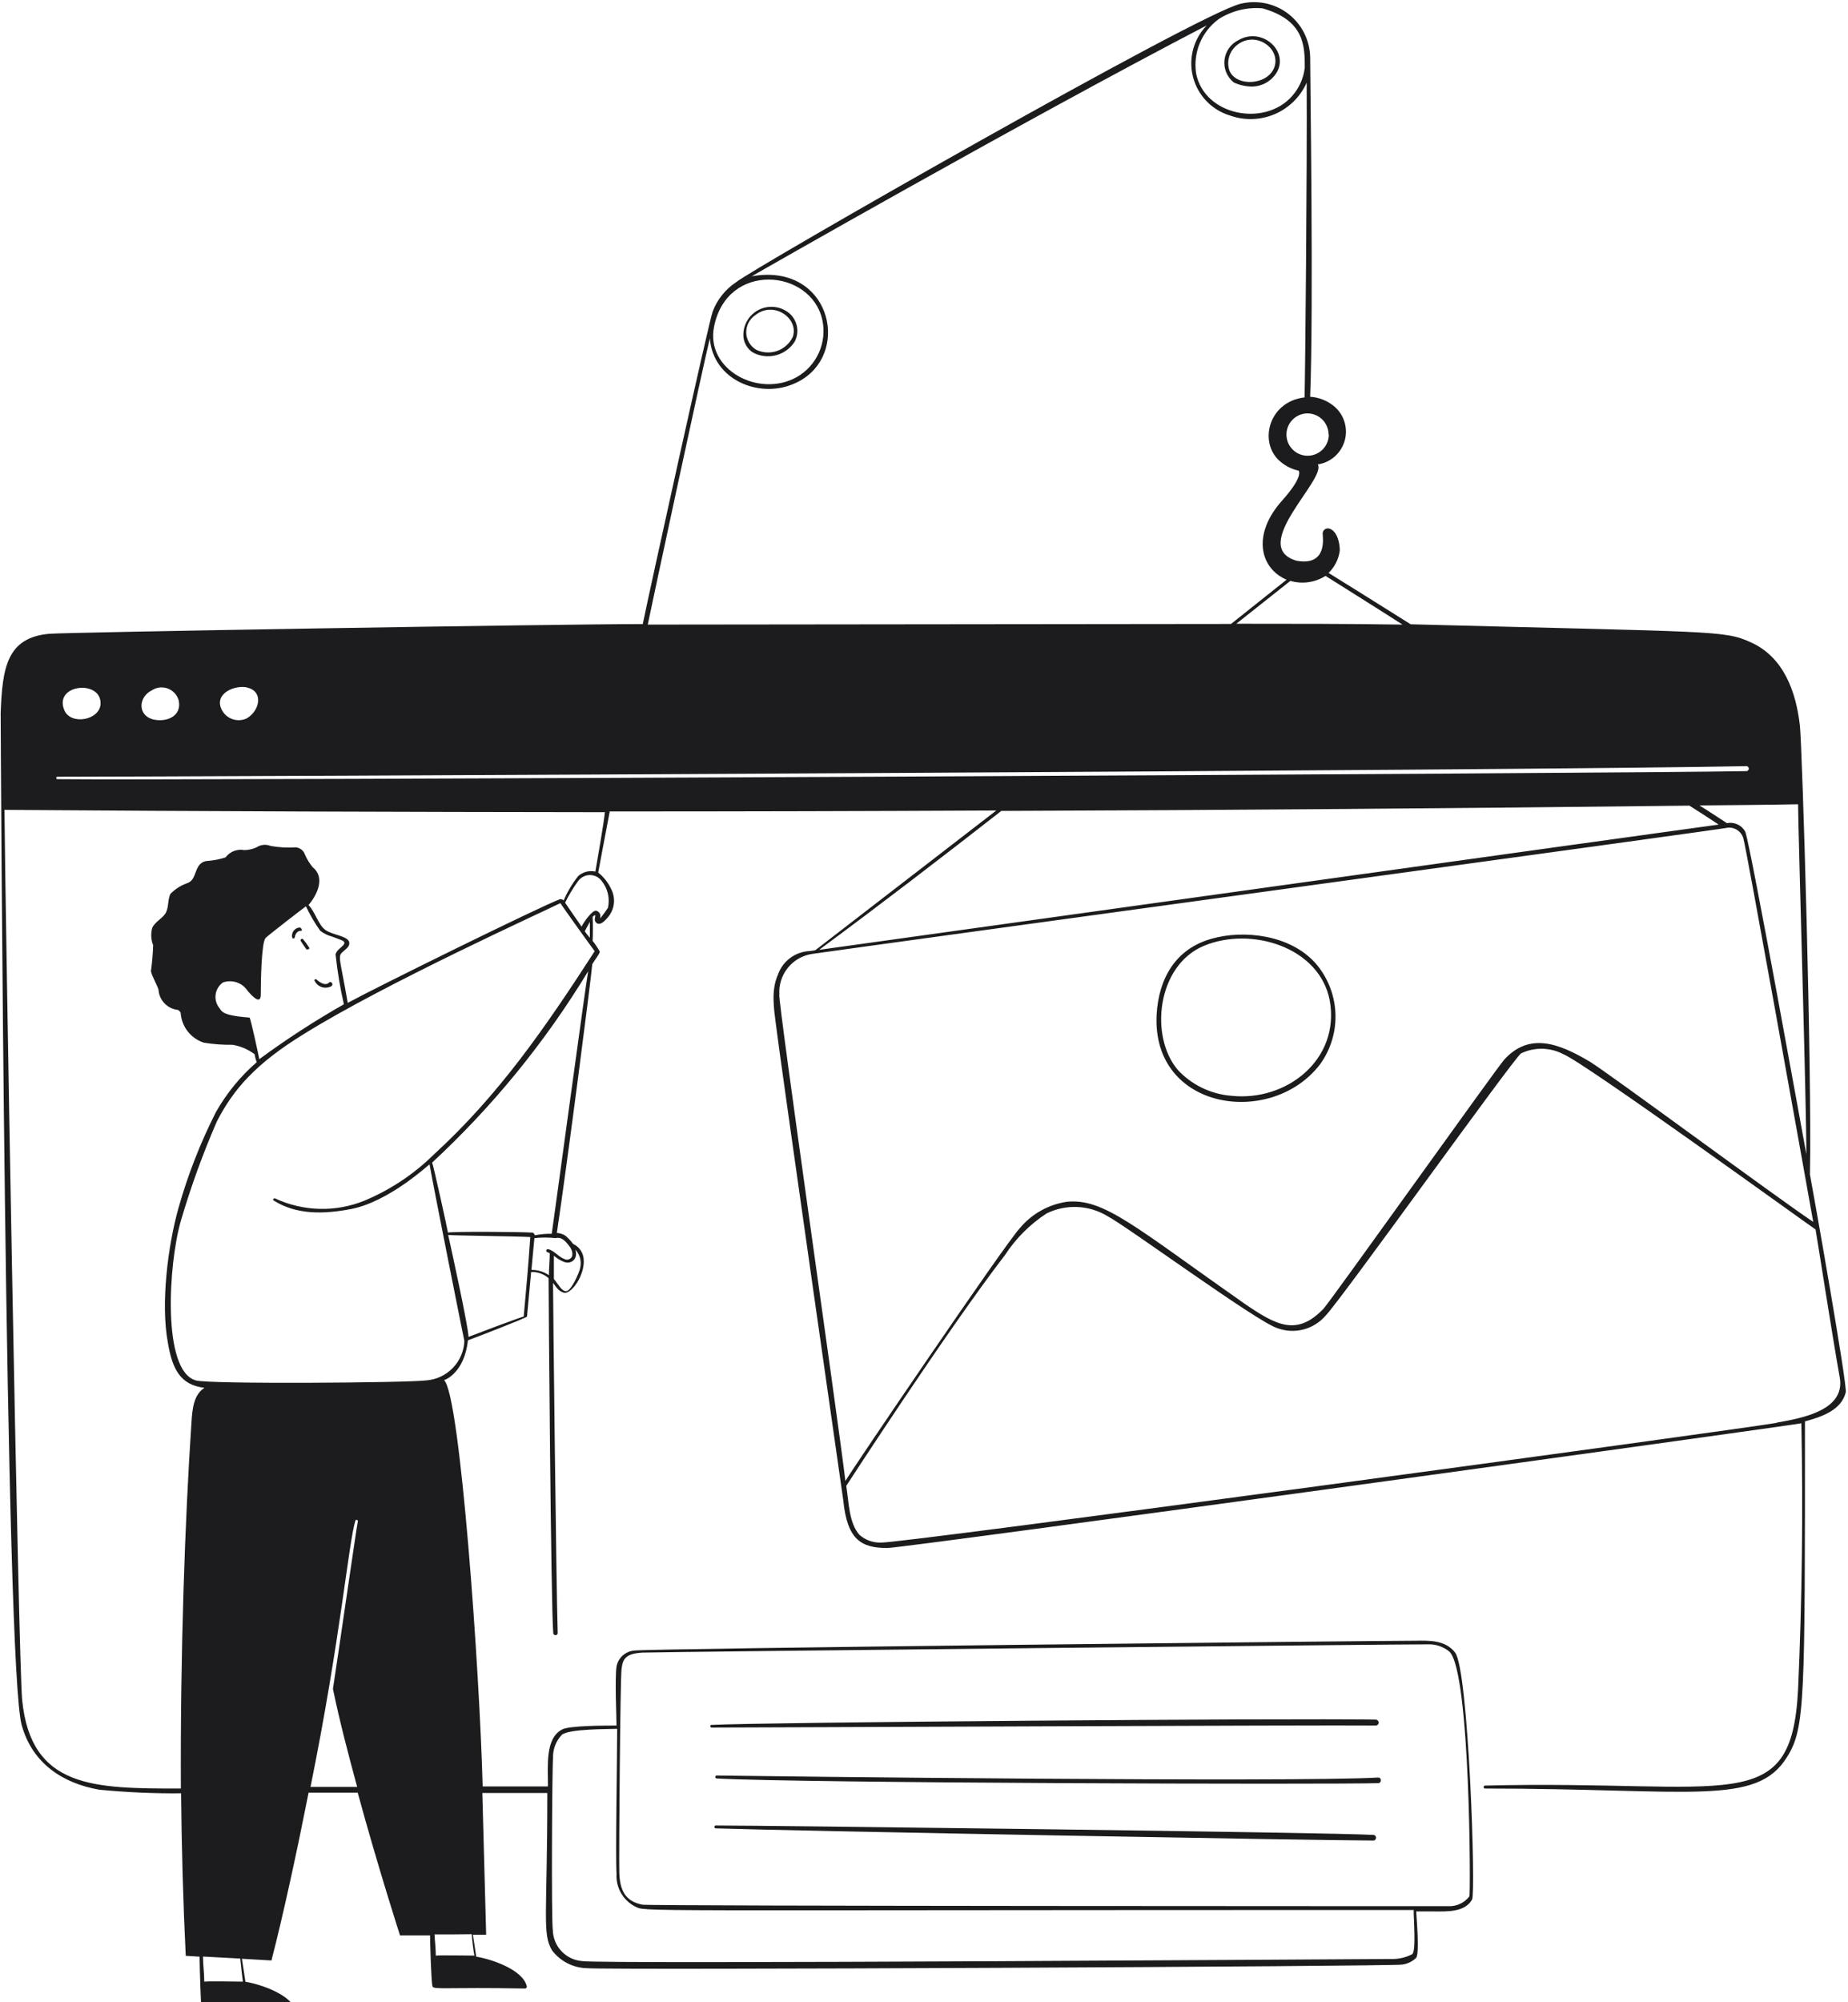 <svg fill="none" height="549" viewBox="0 0 507 549" width="507" xmlns="http://www.w3.org/2000/svg"><g fill="#1c1c1e"><path d="m90.384 269.316s-.987 1.625-3.658-.813c-.232 0-.552.174-.465.319.175.414.433.788.758 1.099.325.311.709.553 1.13.711.421.157.87.227 1.319.206.449-.022.889-.135 1.293-.332.158-.05.289-.161.365-.308s.091-.318.041-.476-.161-.289-.308-.365c-.147-.077-.318-.091-.476-.041zm-7.229-11.758c-.07-.071-.163-.114-.262-.121-.099-.006-.197.024-.276.084-.079.061-.132.149-.151.246-.018.098-.001.199.051.285 0 0 1.393 2.119 1.539 2.264.145.145.958 0 .813-.406-.513-.825-1.085-1.611-1.713-2.352zm-.465-2.322c.319 0 0-.9-.494-.9-.324.025-.639.12-.923.277-.284.158-.531.375-.724.637s-.327.562-.394.88-.064.647.008.964c0 .348.726.377.726-.175 0 0 .261-1.771 1.8-1.683zm123.731-158.656c1.94 1.092 4.225 1.399 6.384.859 2.16-.54 4.031-1.886 5.229-3.763.72-1.377.911-2.971.537-4.479-.375-1.508-1.289-2.828-2.569-3.708-1.21-.833-2.632-1.303-4.1-1.354-1.468-.051-2.92.32-4.184 1.068s-2.287 1.842-2.949 3.153-.935 2.784-.786 4.245c.109.795.382 1.56.802 2.244.42.685.977 1.275 1.636 1.733zm.871-10.219c4.994-3.919 11.932.9 10.219 6.009-.426.893-1.023 1.694-1.759 2.355s-1.595 1.172-2.528 1.501-1.922.471-2.91.417c-.988-.054-1.956-.302-2.848-.731-.819-.491-1.5-1.183-1.978-2.01-.479-.827-.739-1.762-.756-2.717s.208-1.899.656-2.743c.448-.844 1.103-1.56 1.904-2.081zm131.192-63.753c1.522.705 3.172 1.09 4.849 1.132 1.43.009 2.837-.363 4.077-1.077s2.267-1.745 2.977-2.987c3.136-5.806-4.209-12.309-10.538-8.709-1.06.501-1.975 1.263-2.659 2.216s-1.114 2.063-1.251 3.227c-.136 1.164.026 2.344.471 3.429.445 1.085 1.159 2.038 2.074 2.77zm.958-10.306c5.023-3.919 11.903.9 10.219 6.01-1.683 5.109-10.625 5.632-12.396.958-.397-1.244-.4-2.581-.011-3.827.39-1.247 1.154-2.343 2.188-3.14zm22.79 279.455c2.919-4.078 4.378-9.022 4.141-14.031-.237-5.01-2.156-9.793-5.447-13.578-6.968-7.867-19.771-9.232-28.509-6.735-9.813 2.729-14.516 10.771-15.096 20.815-1.365 26.332 31.615 31.093 44.911 13.529zm-31.934-32.399c12.977-5.4 31.731.348 34.518 14.98 2.903 16.171-11.845 27.841-27.144 26.128-5.546-.473-10.718-2.986-14.516-7.054-7.868-9.203-5.719-28.712 7.142-34.054zm46.595 243.805c-11.613-.697-167.336-2.584-180.604-2.584-.085.023-.161.074-.215.145s-.083.158-.083.247.029.175.083.246.13.122.215.146c23.487.754 167.307 3.338 180.604 3.338.178-.035.339-.13.455-.271.115-.14.178-.316.178-.498s-.063-.358-.178-.499c-.116-.14-.277-.236-.455-.27zm-180.284-16.287c-.494 0-.494.726 0 .813 23.573 1.277 168.381 1.684 181.503 1.277.958 0 .958-1.567 0-1.538-23.573 1.364-168.323-.349-181.503-.552zm-1.336-13.151c11.816 0 168.759-.726 182.142-.552.216 0 .423-.085.575-.238.153-.152.238-.359.238-.575 0-.215-.085-.422-.238-.574-.152-.153-.359-.239-.575-.239-23.747-.406-168.874.726-182.142 1.452-.522-.145-.522.726 0 .726z"/><path d="m496.56 322.065c.581-28.276-2.119-117.489-2.758-123.064-1.045-9.319-4.442-18.899-13.616-22.934-7.199-3.252-9.899-2.7-93.161-4.877-4.558-2.904-22.528-14.081-22.528-14.081 1.691-1.645 2.775-3.814 3.077-6.154 0-2.12-.726-5.371-2.903-6.01-.211-.058-.432-.066-.646-.025-.215.041-.417.131-.591.263s-.315.302-.413.498c-.098.195-.149.41-.15.629 0 .9 1.452 8.999-7.142 7.461-13.354-3.89 8.274-22.354 5.807-26.419 1.739-.263 3.364-1.026 4.679-2.195 1.314-1.169 2.261-2.695 2.725-4.391.464-1.697.426-3.492-.11-5.168-.537-1.675-1.548-3.159-2.911-4.271-1.842-1.496-4.105-2.379-6.474-2.526.958-24.879 0-87.093 0-93.248-.067-2.3-.648-4.555-1.701-6.601-1.052-2.046-2.549-3.83-4.381-5.222s-3.952-2.356-6.205-2.822c-2.253-.466-4.582-.422-6.815.13-11.439 2.613-134.415 72.926-138.392 76.352-2.926 1.932-5.17 4.735-6.416 8.013-.871 1.945-17.245 76.149-19.19 85.729-22.934 0-159.294 2.265-162.865 2.671-11.613 1.045-12.832 9.319-13.296 21.716 0 3.803 1.219 262.907 5.806 277.655 2.903 10.306 11.119 15.822 21.251 17.593 7.458.722 14.949 1.052 22.441.987.145 14.806.552 29.815 1.277 44.563l3.803.232c0 2.438.348 14.109.581 15.067.232.958 3.716.174 25.373.581.088.005.175-.013.253-.053.078-.04.144-.1.192-.174.047-.074.074-.159.077-.247.003-.088-.017-.175-.058-.252-1.132-4.413-9.377-7.287-13.848-8.042 0 0-.813-5.429-.958-6.3l8.1.465c3.222-12.396 7.113-30.454 10.19-46.015h13.47c5.806 21.222 11.613 39.135 11.613 39.135h8.244c0 2.003.32 13.035.668 13.993.349.958 3.745.174 25.344.58.088.002.174-.018.252-.058.077-.039.144-.098.193-.17.049-.073.079-.156.088-.243.008-.087-.005-.174-.039-.255-1.132-4.383-9.406-7.286-13.848-8.012 0 0-.755-5.197-.9-6.01h3.629c-.377-13.673-.726-26.476-1.045-38.873h17.825c0 33.909-1.452 38.583 1.306 43.17 1.132 1.491 2.588 2.704 4.258 3.549 1.669.845 3.51 1.299 5.381 1.328 5.109.552 221.45-.493 223.54-.987 1.466-.176 2.833-.829 3.891-1.858.9-1.219.174-9.958 0-12.716h4.79c3.484 0 8.506.32 10.538-3.251 1.074-1.829-.958-62.969-4.645-67.73-2.671-3.484-7.112-3.309-11.003-3.251-10.625 0-211.318 2.119-214.221 2.699-1.174.094-2.284.572-3.16 1.358-.876.787-1.469 1.84-1.689 2.997-.493 3.31 0 14.167 0 16.2-2.903 0-13.006 0-14.922 1.074-4.674 2.438-3.89 9.841-3.89 15.619h-17.912c-.813-31.354-6.155-107.416-10.596-111.422.232 0 5.574-1.945 6.561-10.916 1.219-.407 16.112-6.155 16.199-6.503.406-4.035.726-8.1 1.132-12.222 1.752-.064 3.464.537 4.79 1.684 0 4.47.639 89.996 1.278 97.312 0 .755 1.219.813 1.219 0-.406-13.093-1.277-91.042-1.277-96.006.813 1.045 1.48 2.264 2.903 2.671 1.945.668 5.806-4.616 5.516-9-.031-.924-.318-1.821-.831-2.591-.513-.769-1.231-1.38-2.072-1.764-.62-.831-1.331-1.59-2.12-2.264-.708-.445-1.516-.704-2.351-.755 2.903-19.364 9.261-68.601 9.725-73.71.581-.987 2.265-3.165 2.033-3.484-.569-1.019-1.219-1.99-1.946-2.903.113-2.186.113-4.376 0-6.561.813-.813.842-.494.639.261-.073.264-.064.543.024.802s.251.485.47.65c1.132.726 2.438-.9 3.077-1.626.894-1.049 1.457-2.341 1.618-3.71.16-1.37-.09-2.756-.718-3.983-.828-1.772-2.049-3.331-3.571-4.558 0 0 2.09-11.235 3.164-16.751 35.341 0 70.692-.087 106.052-.261l-49.673 38.321s-1.364.232-1.713.232c-1.891.115-3.707.785-5.22 1.926s-2.656 2.703-3.286 4.49c-1.945 4.355-1.132 9.319-.551 13.848 1.277 10.538 18.463 130.292 18.463 130.379 1.075 10.655 4.791 13.035 12.077 13.035 4.849 0 247.869-33.56 250.772-34.199.484 24.309.184 48.618-.9 72.927-1.77 35.505-18.318 24.793-85.874 26.418-.108 0-.211.043-.287.119-.077.077-.119.18-.119.288s.042.211.119.287c.076.076.179.119.287.119 56.437 0 74.494 5.023 82.884-8.709 4.936-7.839 4.877-15.648 4.877-91.971 4.675-1.249 9.987-3.107 11.178-7.926.638-1.19-8.913-55.072-9.813-59.775zm-326.05 135.721c.319-2.903 1.103-4.355 5.806-4.616 3.078-.174 213.003-2.351 215.528-2.264 2.115-.06 4.179.652 5.806 2.003 5.807 5.603 5.807 66.772 5.487 67.091-.674.889-1.556 1.599-2.568 2.07s-2.123.687-3.238.63c-2.322 0-218.925 0-221.102-.407-4.819-.929-6.213-4.122-6.329-8.999s.262-52.198.61-55.508zm-18.783 24.299c-.046-1.174.147-2.345.566-3.443.419-1.097 1.056-2.099 1.872-2.944 1.945-1.625 12.542-1.538 15.155-1.625 0 8.273-.494 34.837-.175 39.772-.108 1.812.308 3.616 1.199 5.196.891 1.581 2.218 2.872 3.824 3.717 3.542 1.539-7.432.987 213.67.987 0 2.671.697 11.409-.407 12.135-1.792.924-3.791 1.374-5.806 1.307-2.438 0-217.154 1.451-221.857.58-2.168-.152-4.2-1.108-5.699-2.682s-2.355-3.651-2.4-5.824c-.436-2.526-.204-44.505.058-47.176zm341.581-261.542c0 6.561 2.352 84.19 2.265 95.977-.232-1.219-15.387-85.12-16.751-88.429-.466-.887-1.209-1.596-2.116-2.021s-1.927-.541-2.907-.331c0 0-4.935-3.251-7.548-4.877 9-.087 18-.145 27.057-.319zm-129.653-62.621s16.374 10.277 21.135 13.355c-15.213-.233-30.367-.233-45.608-.233 1.625-1.306 11.612-9.173 14.834-11.757 1.612.47 3.305.591 4.967.356s3.254-.822 4.672-1.721zm.9-38.756c0 1.148-.341 2.271-.979 3.225-.638.955-1.545 1.699-2.605 2.139-1.061.439-2.229.554-3.355.33s-2.161-.777-2.973-1.589-1.365-1.846-1.589-2.973c-.224-1.126-.109-2.293.33-3.354.44-1.061 1.184-1.968 2.139-2.606s2.077-.979 3.226-.979c1.529.016 2.991.634 4.068 1.721 1.076 1.088 1.68 2.556 1.68 4.086zm-30.135-113.977c3.554-2.245 7.745-3.264 11.932-2.903 11.613 3.252 11.613 10.451 11.613 16.287-.337 2.889-1.553 5.605-3.484 7.78-7.461 8.506-24.067 5.429-26.331-6.242-.425-2.823-.064-5.709 1.042-8.341s2.915-4.909 5.228-6.582zm-138.537 84.51c3.484-18.116 26.709-15.996 29.728-1.945.649 3.034.308 6.197-.972 9.023s-3.432 5.169-6.14 6.683c-10.365 5.69-24.88-2.12-22.616-13.761zm-1.132 3.077c.842 11.38 13.442 16.519 22.848 12.542 15.415-6.3 11.612-29.961-7.055-29.961-1.441.007-2.879.143-4.297.406.32-.232 74.466-42.618 124.835-68.804-1.791 1.833-3.08 4.096-3.743 6.571-.662 2.475-.676 5.08-.04 7.562.635 2.482 1.9 4.759 3.671 6.611s3.989 3.216 6.441 3.962c4 1.437 8.396 1.308 12.305-.361 3.91-1.669 7.043-4.755 8.771-8.639.145 22.848-.406 80.561-.58 86.31-10.103 1.19-12.745 12.773-6.474 17.738 1.402 1.163 3.066 1.97 4.848 2.351 0 0 1.481 1.452-4.442 8.1-8.564 9.493-6.067 18.754 1.132 21.802-5.109 4.036-10.132 8.1-15.241 12.135l-160.02.175c1.074-5.284 15.328-71.707 17.041-78.501zm-126.808 95.803c4.413 1.103 3.31 6.358-.261 8.419-1.237.58-2.653.649-3.941.193-1.288-.457-2.344-1.402-2.94-2.631-2.177-4.471 3.832-6.881 7.142-6.01zm-26.506.871c.64-.471 1.385-.779 2.171-.897s1.589-.041 2.338.222 1.424.706 1.964 1.289.929 1.289 1.133 2.057c.813 4.064-2.903 5.806-6.387 5.284-4.79-.697-4.964-5.894-1.248-7.984zm-13.848 3.542c-.174 4.529-8.245 5.98-9.958 1.713-2.932-7.142 10.19-8.39 9.958-1.713zm39.047 350.407c-1.771 0-8.913-.174-10.596 0 0-2.264-.348-4.616-.348-6.88l10.219.551c.087 1.016.639 5.865.726 6.329zm31.528-126.17c-.552 2.903-5.022 34.17-6.822 45.899 1.945 9.319 4.152 17.651 6.648 26.883h-12.803c8.245-40.644 10.422-66.917 12.309-73.014.017-.044.043-.084.075-.118.033-.034.072-.061.115-.08s.09-.029.137-.03c.047-.001.094.008.138.025.044.017.084.043.118.075.034.033.061.072.08.115.019.043.029.09.03.137.001.047-.007.094-.025.137zm31.267 113.222c0 .871.58 5.429.726 5.806-1.771 0-8.913-.145-10.597 0 0-1.945-.261-3.977-.348-5.806 3.483 0 6.822 0 10.219-.058zm14.254-169.426c-.464 0-14.167 5.167-15.154 5.574 0-2.671-4.936-25.112-5.574-27.957.9.174 18.783.348 22.528.58-.494 7.229-1.132 14.516-1.8 21.745zm14.109-18.406c.642.666 1.104 1.485 1.343 2.379.238.893.246 1.833.022 2.731-.233 1.306-2.497 6.328-3.803 6.328-1.307 0-1.887-1.509-3.397-3.338v-6.387c.789.701 1.692 1.26 2.671 1.655 2.032.9 4.151-.813 3.164-3.426zm-1.219-.319c.403.628.548 1.387.406 2.119-.07.195-.179.374-.321.525-.143.151-.314.271-.505.353s-.396.123-.604.122c-.207-.001-.412-.045-.602-.129-1.684-.552-2.903-2.41-4.616-2.758-.097-.003-.193.026-.271.083-.079.057-.136.139-.163.233-.027.093-.021.193.015.283.037.09.103.165.187.214.252.082.495.189.726.319 0 2.032-.232 3.977-.232 6.01-1.414-.957-3.084-1.463-4.791-1.452.233-2.903.552-5.806.813-8.709 1.93-.209 3.877-.209 5.806 0 1.075-.262 2.207-.116 4.152 2.729zm-5.197-3.978c-1.548-.023-3.095.113-4.616.407 0 0-.319-.726-.638-.726-3.978-.232-22.441-.319-23.225 0 0-.29-4.065-18.899-4.355-19.19 16.646-15.418 31.059-33.085 42.821-52.488-.726 3.89-9.174 66.423-9.987 71.939zm11.758-77.455c-13.703 21.193-26.36 39.454-44.069 55.682-5.503 5.427-11.998 9.744-19.132 12.716-3.915 1.582-8.114 2.34-12.335 2.225s-8.373-1.1-12.196-2.893c-.348 0-.668.348-.348.581 6.242 3.977 13.79 3.803 21.309 2.351 10.306-2.032 20.903-11.845 21.483-12.251 1.307 7.461 9.493 48.308 9.552 48.453-.115 2.778-1.251 5.416-3.19 7.409-1.94 1.993-4.546 3.2-7.32 3.391-5.196.667-59.804 1.074-63.143 0-9.377-2.526-7.519-32.167-4.122-43.779 2.723-9.296 6.03-18.41 9.9-27.29 4.5-8.709 10.538-15.735 23.806-23.892 22.18-13.848 66.366-33.88 70.401-35.912.174.348 8.68 12.251 9.406 13.151zm-68.775 14.516c-8.031 4.561-15.786 9.592-23.225 15.067 0-.232-2.41-11.409-2.671-11.409-7.751-.581-7.606-1.8-8.245-2.584-.425-.516-.739-1.114-.922-1.757-.183-.643-.231-1.317-.141-1.98.09-.662.316-1.299.664-1.87s.81-1.064 1.358-1.448c1.215-.421 2.535-.428 3.754-.018s2.267 1.213 2.981 2.283c1.597 1.916 3.571 3.687 3.629 1.219 0-3.658.174-14.341 1.306-15.648.639-.726 11.032-8.709 11.09-8.709 1.098 2.35 2.41 4.595 3.919 6.706.967.742 2.073 1.285 3.252 1.597.726.261 2.903 1.074 3.077 1.219 1.219 1.045-1.713 1.916-2.119 3.658.492 4.628 1.258 9.223 2.293 13.761zm66.075-20.003s.9-1.771 1.394-2.584v4.355c-.5-.561-.966-1.153-1.394-1.771zm4.558-13.906c.85 1.024 1.454 2.228 1.766 3.522.312 1.293.324 2.641.034 3.939-.653 1.006-1.361 1.975-2.119 2.903.044-.347.044-.698 0-1.045-.075-.246-.21-.471-.392-.653-.182-.183-.407-.317-.653-.392-1.133-.348-3.658 3.397-4.065 4.355 0 0-4.442-6.387-4.529-6.561.984-2.037 2.15-3.98 3.484-5.807.351-.525.821-.96 1.372-1.269s1.167-.484 1.799-.509c.631-.026 1.259.099 1.833.362.574.264 1.078.66 1.47 1.155zm-1.655-2.467c-.824-.183-1.68-.168-2.498.044-.817.212-1.573.614-2.205 1.175-1.634 2.054-2.981 4.319-4.006 6.735 0-.319-.871-.406-.958-.406-5.284 1.945-50.398 24.154-58.266 28.45-2.264-13.006-2.903-12.686-1.132-14.196.726-.639 1.771-1.364 1.539-2.439-.435-1.741-4.442-1.916-6.474-3.309-2.032-1.394-2.758-4.877-4.703-6.881 2.497-2.903 4.616-7.635 1.132-10.393-.871-1.052-1.585-2.226-2.119-3.484-.183-.531-.517-.997-.96-1.342-.443-.345-.977-.555-1.537-.603-2.3.147-4.61.02-6.88-.377-.629-.264-1.314-.368-1.993-.302-.679.066-1.331.3-1.897.679-1.049.48-2.186.737-3.339.755-.963-.184-1.958-.094-2.871.26-.914.354-1.71.958-2.296 1.743-1.683.549-3.429.881-5.197.987-.44.056-.863.206-1.24.442-.376.236-.696.551-.938.923-1.19 1.742-.987 4.064-3.339 4.79-1.682.618-3.2 1.611-4.442 2.903-.726 1.626-.406 3.571-1.219 5.11-.813 1.538-2.903 2.409-3.716 4.122-.456 1.578-.375 3.264.232 4.79-.073 2.39-.276 4.774-.61 7.142.232 1.306 2.09 4.529 2.09 5.197.116 1.359.696 2.637 1.642 3.62.946.983 2.201 1.611 3.555 1.779.319 0 .871.668.871.813.119 1.844.788 3.611 1.921 5.07 1.133 1.46 2.679 2.546 4.436 3.117 2.62.424 5.272.619 7.926.581 2.179.375 4.238 1.26 6.01 2.583.112.746.306 1.476.581 2.178-4.487 3.897-8.277 8.531-11.206 13.703-4.274 8.421-7.716 17.24-10.277 26.331-2.903 10.364-4.906 26.128-2.903 36.87 1.219 7.228 3.368 11.612 10.045 12.396-2.903 1.858-3.339 5.603-3.571 9.551-1.771 26.593-3.077 62.65-2.903 100.332-23.893 0-41.137 0-43.547-24.328-1.045-11.09-4.703-220.637-4.848-244.037 54.695.407 109.709.581 164.723.639-.232 2.671-2.148 13.616-2.613 16.287zm-147.653-25.345c-.072-.021-.135-.065-.18-.125-.045-.061-.069-.134-.069-.209s.024-.148.069-.208c.045-.06.108-.104.18-.125 34.431 0 403.97-1.684 463.542-2.904.157.033.298.119.399.243s.157.279.157.44c0 .16-.056.315-.157.439-.101.125-.242.21-.399.243-33.241.668-432.827 2.613-463.542 2.206zm259.104 8.71c62.979-.233 125.88-.716 188.703-1.452 1.684 1.045 7.055 4.529 8.013 5.197-15.561 2.09-245.517 34.198-246.766 34.344 16.984-12.542 33.531-25.258 50.05-38.147zm-60.965 50.398c-.185-2.641.629-5.255 2.279-7.324 1.651-2.07 4.018-3.445 6.633-3.853 16.083-2.323 251.237-34.402 251.382-34.634.956-.067 1.905.209 2.676.778s1.315 1.395 1.533 2.328c.726 2.264 16.055 87.732 19.132 105.006-10.393-6.968-55.914-40.644-61.256-43.924-8.709-5.197-16.693-8.042-23.515-.581-2.004 2.206-47.728 66.365-49.586 68.311-7.316 7.635-12.948 4.557-21.628-1.365-30.163-21.135-38.67-29.031-48.86-27.957-5.001.762-9.553 3.322-12.802 7.2-3.978 4.209-46.45 66.772-47.873 69.355-2.264-18.725-18.406-130.727-18.144-133.398zm273.619 117.402c-9.58 1.713-241.308 33.241-245.837 32.835-2.133.049-4.206-.708-5.806-2.12-2.903-3.251-2.903-8.854-3.629-13.441 0 0 27.87-42.937 43.547-63.288 2.971-4.554 6.856-8.439 11.409-11.41 2.621-1.287 5.523-1.896 8.44-1.769s5.755.985 8.253 2.495c5.516 2.903 41.08 29.031 46.596 30.715 2.288.858 4.786.993 7.153.385 2.368-.607 4.492-1.927 6.085-3.781 3.745-3.629 51.705-70.72 53.65-71.94 1.819-.87 3.817-1.303 5.833-1.262 2.017.04 3.996.552 5.779 1.494 5.603 2.178 66.511 46.276 69.182 48.047.406 2.119 4.558 29.031 6.648 40.644 1.538 9.029-10.451 11.119-17.332 12.338z"/></g></svg>